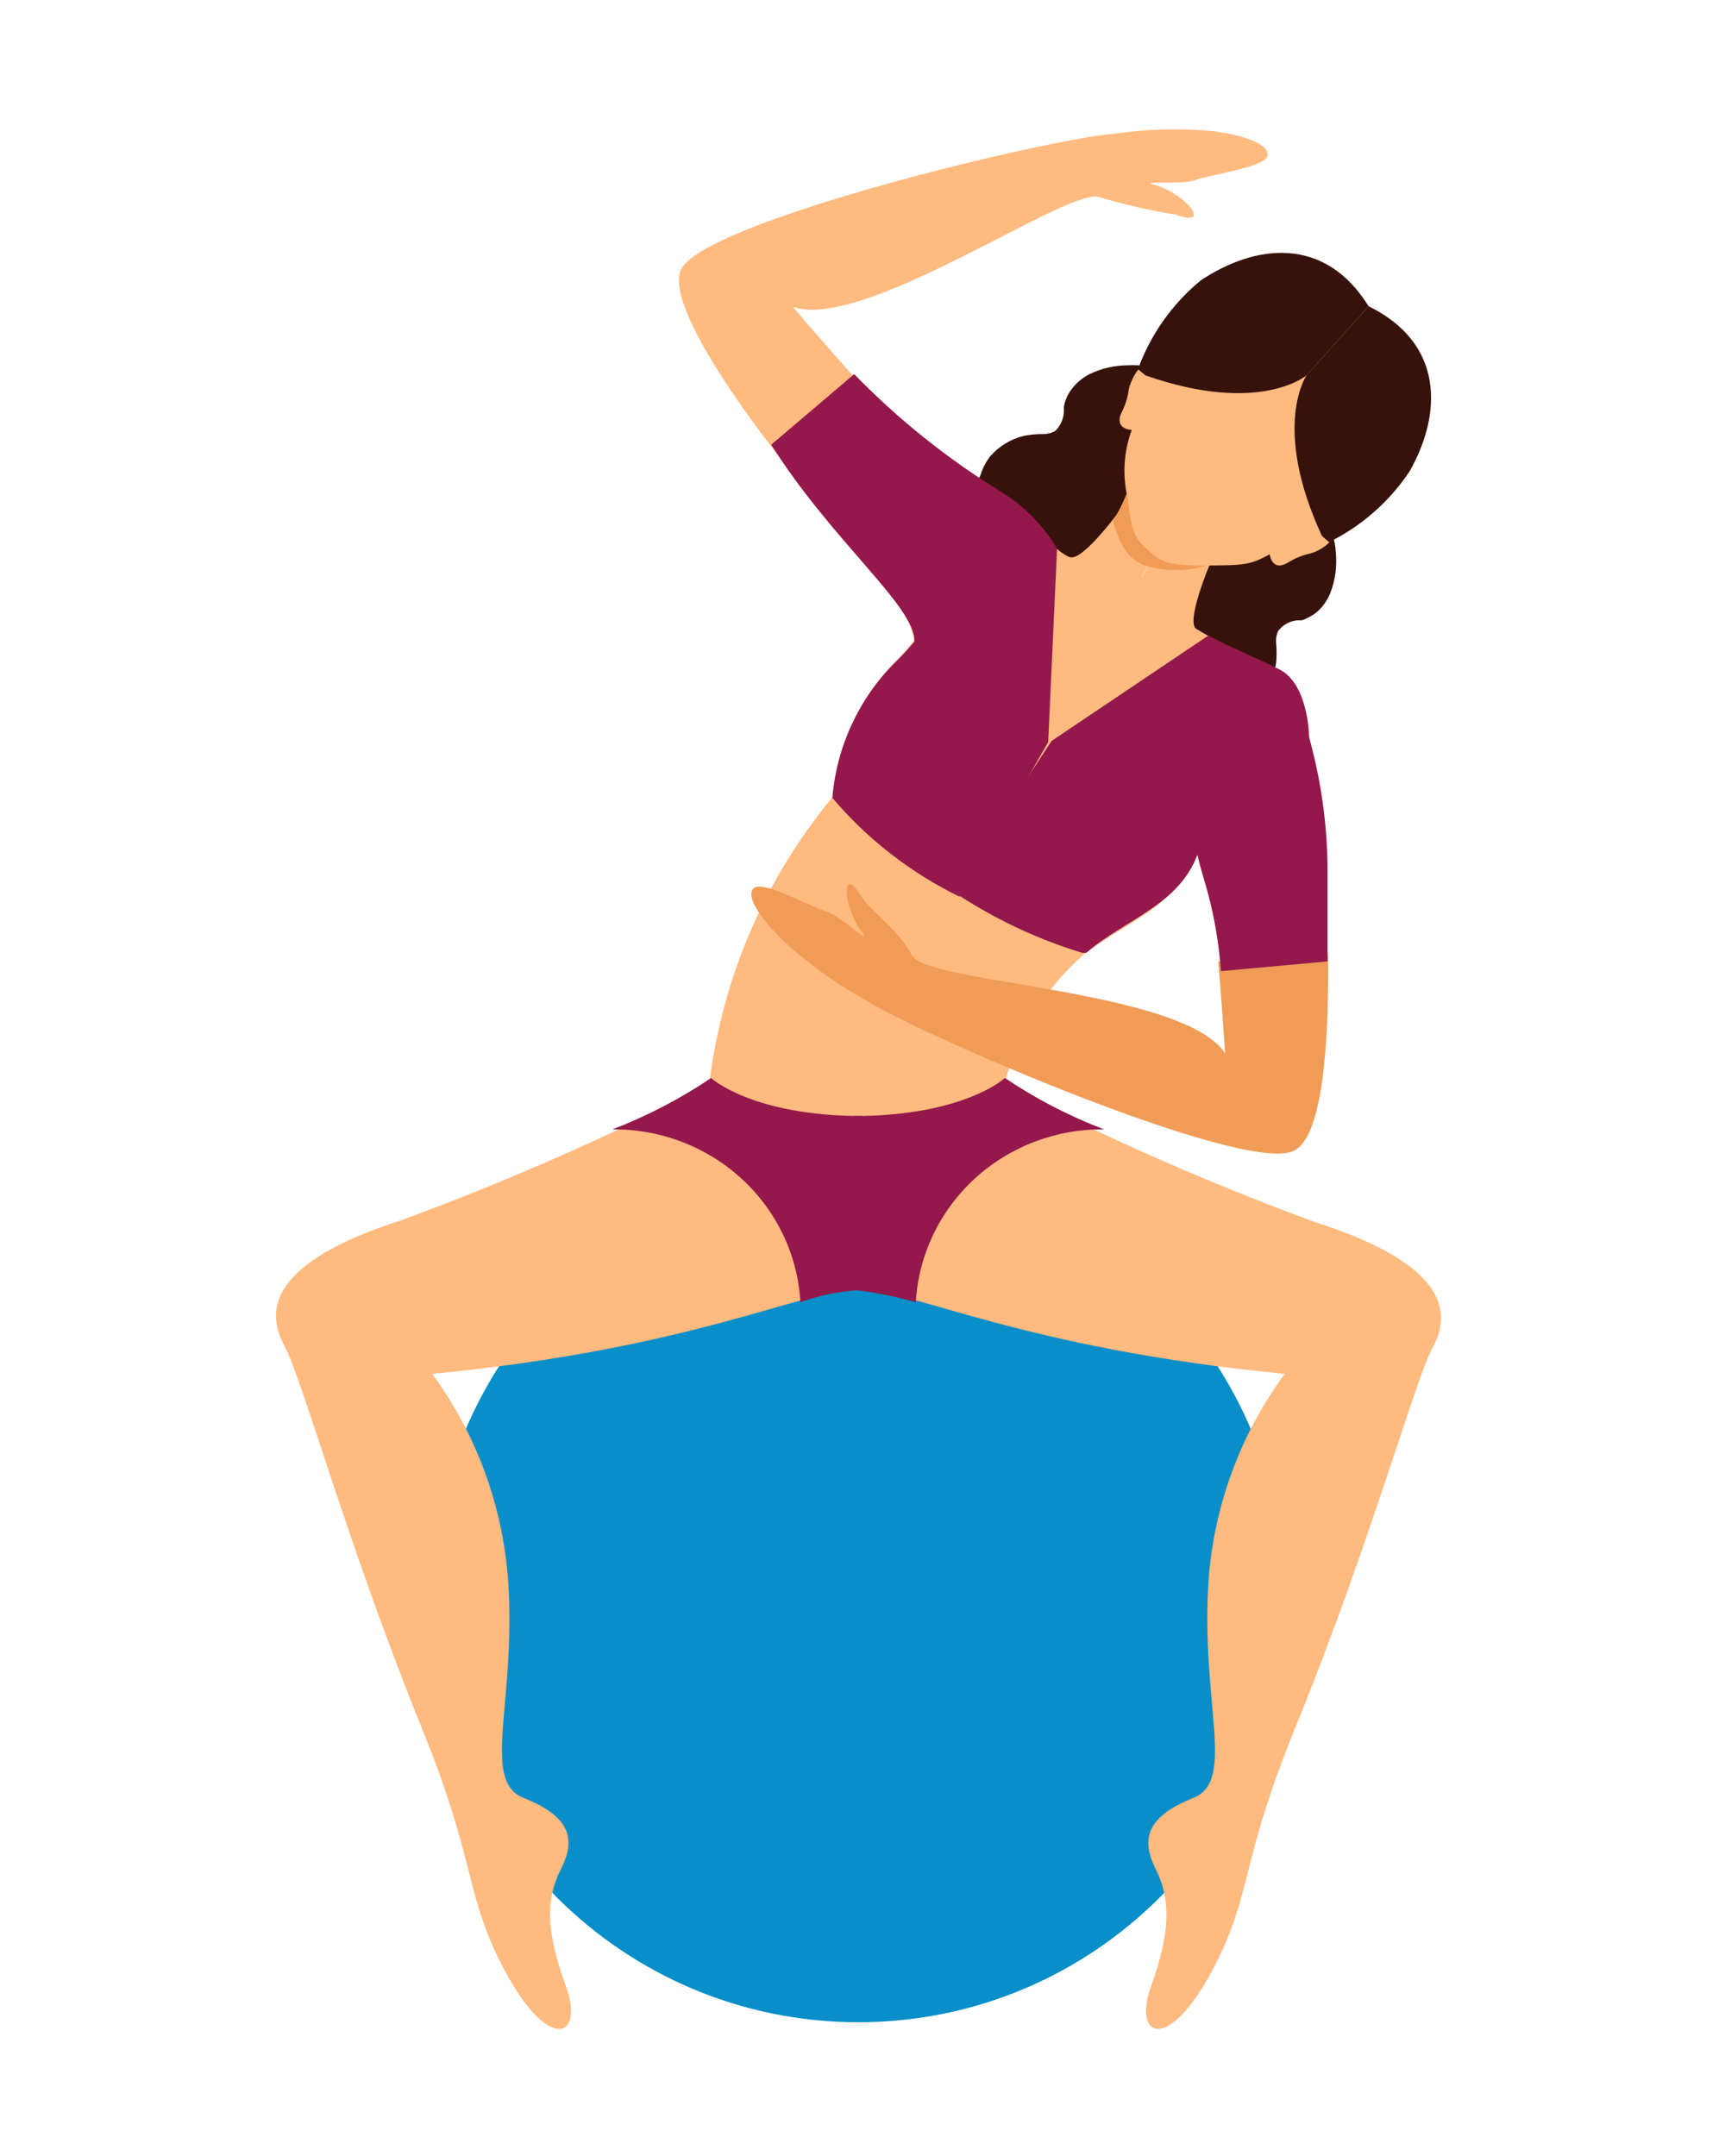 <svg width="200" height="250" viewBox="0 0 200 250" fill="none" xmlns="http://www.w3.org/2000/svg">
<path d="M99.516 234.489C126.82 234.489 148.953 212.355 148.953 185.052C148.953 157.749 126.82 135.616 99.516 135.616C72.213 135.616 50.08 157.749 50.08 185.052C50.08 212.355 72.213 234.489 99.516 234.489Z" fill="#088EC8"/>
<path d="M140.428 53.381L130.911 44.788C132.213 44.227 133.566 43.791 134.951 43.487V43.144C133.658 42.538 132.233 42.267 130.808 42.357C129.255 42.356 127.721 42.707 126.323 43.384C125.518 43.792 124.815 44.377 124.269 45.096C123.964 45.49 123.721 45.929 123.55 46.397C123.466 46.643 123.397 46.895 123.345 47.15C123.345 47.355 123.345 47.492 123.345 47.664C123.341 48.101 123.248 48.533 123.071 48.933C122.894 49.334 122.638 49.694 122.318 49.992C121.897 50.218 121.426 50.335 120.948 50.334C120.201 50.328 119.456 50.397 118.723 50.539C117.191 50.905 115.814 51.743 114.786 52.936C114.321 53.545 113.963 54.228 113.724 54.956C113.543 55.477 113.237 55.947 112.834 56.325C112.343 56.673 111.776 56.898 111.181 56.981C110.585 57.064 109.978 57.004 109.411 56.804V57.113C110.32 57.643 111.386 57.837 112.423 57.66L110.917 59.167L122.523 69.746L127.864 63.754L129.644 65.364L140.428 53.381Z" fill="#37120B"/>
<path d="M142.722 55.469L152.274 64.097C152.699 62.735 152.997 61.337 153.164 59.92H153.507C154.325 61.154 154.798 62.584 154.876 64.063C155.028 65.605 154.829 67.162 154.294 68.616C153.981 69.461 153.477 70.223 152.822 70.841C152.449 71.185 152.021 71.463 151.555 71.663C151.342 71.789 151.111 71.881 150.87 71.937H150.357C149.923 71.981 149.503 72.117 149.125 72.335C148.748 72.553 148.42 72.849 148.166 73.204C147.98 73.647 147.909 74.129 147.96 74.607C148.029 75.347 148.029 76.092 147.96 76.833C147.756 78.393 147.074 79.851 146.009 81.009C145.443 81.524 144.795 81.941 144.092 82.242C143.576 82.466 143.136 82.834 142.825 83.303C142.554 83.833 142.413 84.42 142.413 85.015C142.413 85.61 142.554 86.197 142.825 86.727L142.517 86.898C141.914 86.026 141.625 84.977 141.695 83.919L140.36 85.597L128.514 74.915L133.855 68.993L132.075 67.383L142.722 55.469Z" fill="#37120B"/>
<path d="M99.516 149.515C93.183 149.515 80.584 156.363 50.114 159.307C55.24 166.31 58.29 174.616 58.913 183.272C59.871 197.446 55.729 206.484 60.693 208.47C65.657 210.455 66.992 212.886 65.075 216.652C63.158 220.418 63.398 224.218 65.623 230.346C67.848 236.475 63.363 238.358 57.851 227.197C53.88 219.083 55.078 215.556 48.882 200.321C40.254 179.027 34.948 159.615 32.996 156.089C30.154 150.919 32.996 145.818 46.691 141.436C58.496 137.083 70.031 132.03 81.234 126.303C87.037 128.717 93.309 129.794 99.585 129.453L99.516 149.515Z" fill="#FFBA80"/>
<path d="M99.516 149.515C105.85 149.515 118.483 156.363 148.953 159.307C143.808 166.303 140.746 174.611 140.12 183.272C139.196 197.446 143.338 206.484 138.374 208.47C133.41 210.455 132.075 212.886 133.958 216.652C135.841 220.418 135.635 224.218 133.444 230.346C131.253 236.475 135.704 238.358 141.216 227.197C145.187 219.083 143.955 215.556 150.186 200.321C158.779 179.266 164.12 159.855 166.071 156.328C168.913 151.159 166.071 146.058 152.377 141.675C140.558 137.327 129.012 132.274 117.798 126.543C111.996 128.957 105.724 130.033 99.448 129.693L99.516 149.515Z" fill="#FFBA80"/>
<path d="M85.172 115.588C85.172 115.588 95.168 99.976 96.401 93.711C97.633 87.446 98.421 82.105 103.727 76.832C109.034 71.56 108.349 68.547 104.789 65.227C101.228 61.906 132.417 66.904 132.417 66.904L96.401 130.446L89.793 132.808L85.172 115.588Z" fill="#FFBA80"/>
<path d="M130.534 58.242C130.534 58.242 125.707 65.09 124.064 64.61C122.42 64.131 119.236 60.057 115.847 57.763C112.458 55.469 106.912 58.893 106.912 58.893L110.506 76.011L125.467 79.058L136.594 59.475L130.534 58.242Z" fill="#FFBA80"/>
<path d="M105.782 75.155C107.356 71.731 97.188 61.906 89.314 51.635C82.878 43.213 77.297 34.14 79.043 31.093C82.296 25.513 121.53 16.098 129.096 15.516C132.928 14.954 136.812 14.851 140.668 15.208C143.51 15.585 147.036 16.509 146.967 17.947C146.899 19.385 140.873 20.104 138.545 20.891C136.936 21.473 131.698 20.891 133.992 21.473C137.416 22.466 140.668 26.437 136.354 24.897C133.36 24.406 130.399 23.731 127.487 22.877C124.235 21.405 100.098 38.523 91.916 35.578C91.916 35.578 99.345 44.274 104.994 50.266C109.513 55.024 110.951 53.689 117.73 59.509L105.782 75.155Z" fill="#FFBA80"/>
<path d="M82.296 125.208C83.831 113.221 88.72 101.911 96.401 92.581C100.612 87.754 98.421 82.105 103.728 76.832C109.034 71.56 108.349 68.547 104.789 65.227C101.228 61.906 132.417 66.904 132.417 66.904L97.942 135.616L89.793 132.808L82.296 125.208Z" fill="#FFBA80"/>
<path d="M116.635 125.071C118.183 119.473 121.337 114.45 125.707 110.623C130.774 106.755 137.484 104.735 139.401 97.443C141.319 90.15 143.475 88.404 148.166 89.74C152.856 91.075 132.52 66.904 132.52 66.904L96.401 130.446L97.805 137.293L116.635 125.071Z" fill="#FFBA80"/>
<path d="M140.839 64.063C140.839 64.063 137.416 71.766 138.648 72.895C141.665 74.702 144.812 76.281 148.063 77.62C151.829 79.366 151.829 85.905 151.829 85.905L135.738 90.459L125.467 79.195L136.594 59.475L140.839 64.063Z" fill="#FFBA80"/>
<path d="M99 129.408C111.784 129.408 116.512 125 116.512 125C120.097 127.412 123.951 129.411 128 130.958C122.439 130.896 117.067 132.944 113.003 136.677C108.939 140.41 106.495 145.54 106.18 151V151C103.887 150.346 101.545 149.873 99.175 149.588L99 129.408Z" fill="#94184B"/>
<path d="M100 129.408C87.185 129.408 82.445 125 82.445 125C78.874 127.407 75.034 129.406 71 130.958C76.565 130.905 81.937 132.959 85.998 136.692C90.058 140.425 92.496 145.549 92.803 151V151C95.057 150.184 97.425 149.708 99.825 149.588L100 129.408Z" fill="#94184B"/>
<path d="M130.568 57.387L130.842 56.736L136.149 59.133L140.942 62.556L140.531 62.898C140.052 63.549 140.908 64.2 140.189 65.466C137.682 66.33 134.958 66.33 132.451 65.466C131.15 64.747 130.226 64.268 129.028 60.434C129.619 59.459 130.134 58.44 130.568 57.387Z" fill="#F09C56"/>
<path d="M153.678 60.125C153.678 60.125 160.525 55.401 161.826 50.608C162.689 48.148 162.757 45.479 162.02 42.978C161.282 40.477 159.777 38.272 157.718 36.674C155.917 34.779 153.567 33.499 150.998 33.013C148.43 32.528 145.775 32.862 143.407 33.969C138.785 35.818 134.711 43.076 134.711 43.076C132.897 40.645 131.287 43.453 130.877 45.13C130.753 46.112 130.451 47.063 129.986 47.937C129.199 49.82 131.219 49.855 131.219 49.855C130.267 52.431 130.112 55.234 130.774 57.9C131.15 62.077 131.972 62.796 133.136 63.823C134.3 64.85 135.019 65.603 139.23 65.569C144.057 65.569 144.913 65.569 147.207 64.268C147.207 64.268 147.447 66.288 149.227 65.295C150.066 64.76 150.993 64.377 151.966 64.165C153.678 63.686 156.245 61.632 153.678 60.125Z" fill="#FFBA80"/>
<path d="M151.487 43.521C151.487 43.521 146.043 48.177 132.794 43.521L131.938 42.802C133.4 38.793 135.905 35.248 139.196 32.531C145.427 28.355 153.541 27.225 158.676 35.51L151.487 43.521Z" fill="#37120B"/>
<path d="M151.487 43.521C151.487 43.521 147.378 49.41 153.267 62.145L154.089 62.864C157.873 60.996 161.097 58.162 163.435 54.648C167.201 48.006 167.475 39.824 158.676 35.51L151.487 43.521Z" fill="#37120B"/>
<path d="M122.557 63.617C120.982 60.953 118.786 58.709 116.155 57.078C109.901 53.245 104.15 48.644 99.037 43.384L89.417 51.566C96.504 62.796 106.227 70.43 106.021 74.402C105.331 75.225 104.6 76.014 103.83 76.764C99.594 80.976 96.996 86.559 96.504 92.513C100.576 97.315 105.601 101.22 111.259 103.982L121.53 86.042L122.557 63.617Z" fill="#94184B"/>
<path d="M153.917 110.315L141.25 111.479C141.729 117.197 142.037 122.127 142.037 122.127C137.142 114.732 107.528 114.047 105.782 110.829C104.036 107.611 101.057 105.796 99.893 103.982C97.428 100.01 97.77 105.248 99.893 108.021C101.365 110.007 97.531 106.241 95.887 105.728C93.525 104.974 88.253 101.927 87.328 103.057C86.404 104.187 88.698 106.994 90.752 109.048C93.633 111.695 96.816 113.994 100.235 115.896C106.672 120.004 143.886 136.026 149.877 133.493C153.301 132.123 154.089 121.442 153.986 110.794L153.917 110.315Z" fill="#F09C56"/>
<path d="M153.917 111.479C153.917 107.542 153.917 103.776 153.917 100.353C153.845 95.305 153.12 90.288 151.76 85.426C151.76 83.885 151.247 79.092 148.337 77.62C145.427 76.148 142.072 74.813 140.12 73.683L121.941 85.905L110.438 103.331C115.065 106.448 120.13 108.86 125.467 110.486H125.947C130.295 106.686 136.662 104.974 138.819 99.12C139.264 100.935 139.709 102.373 139.949 103.194C140.793 106.272 141.332 109.426 141.558 112.609L153.917 111.479Z" fill="#94184B"/>
</svg>
